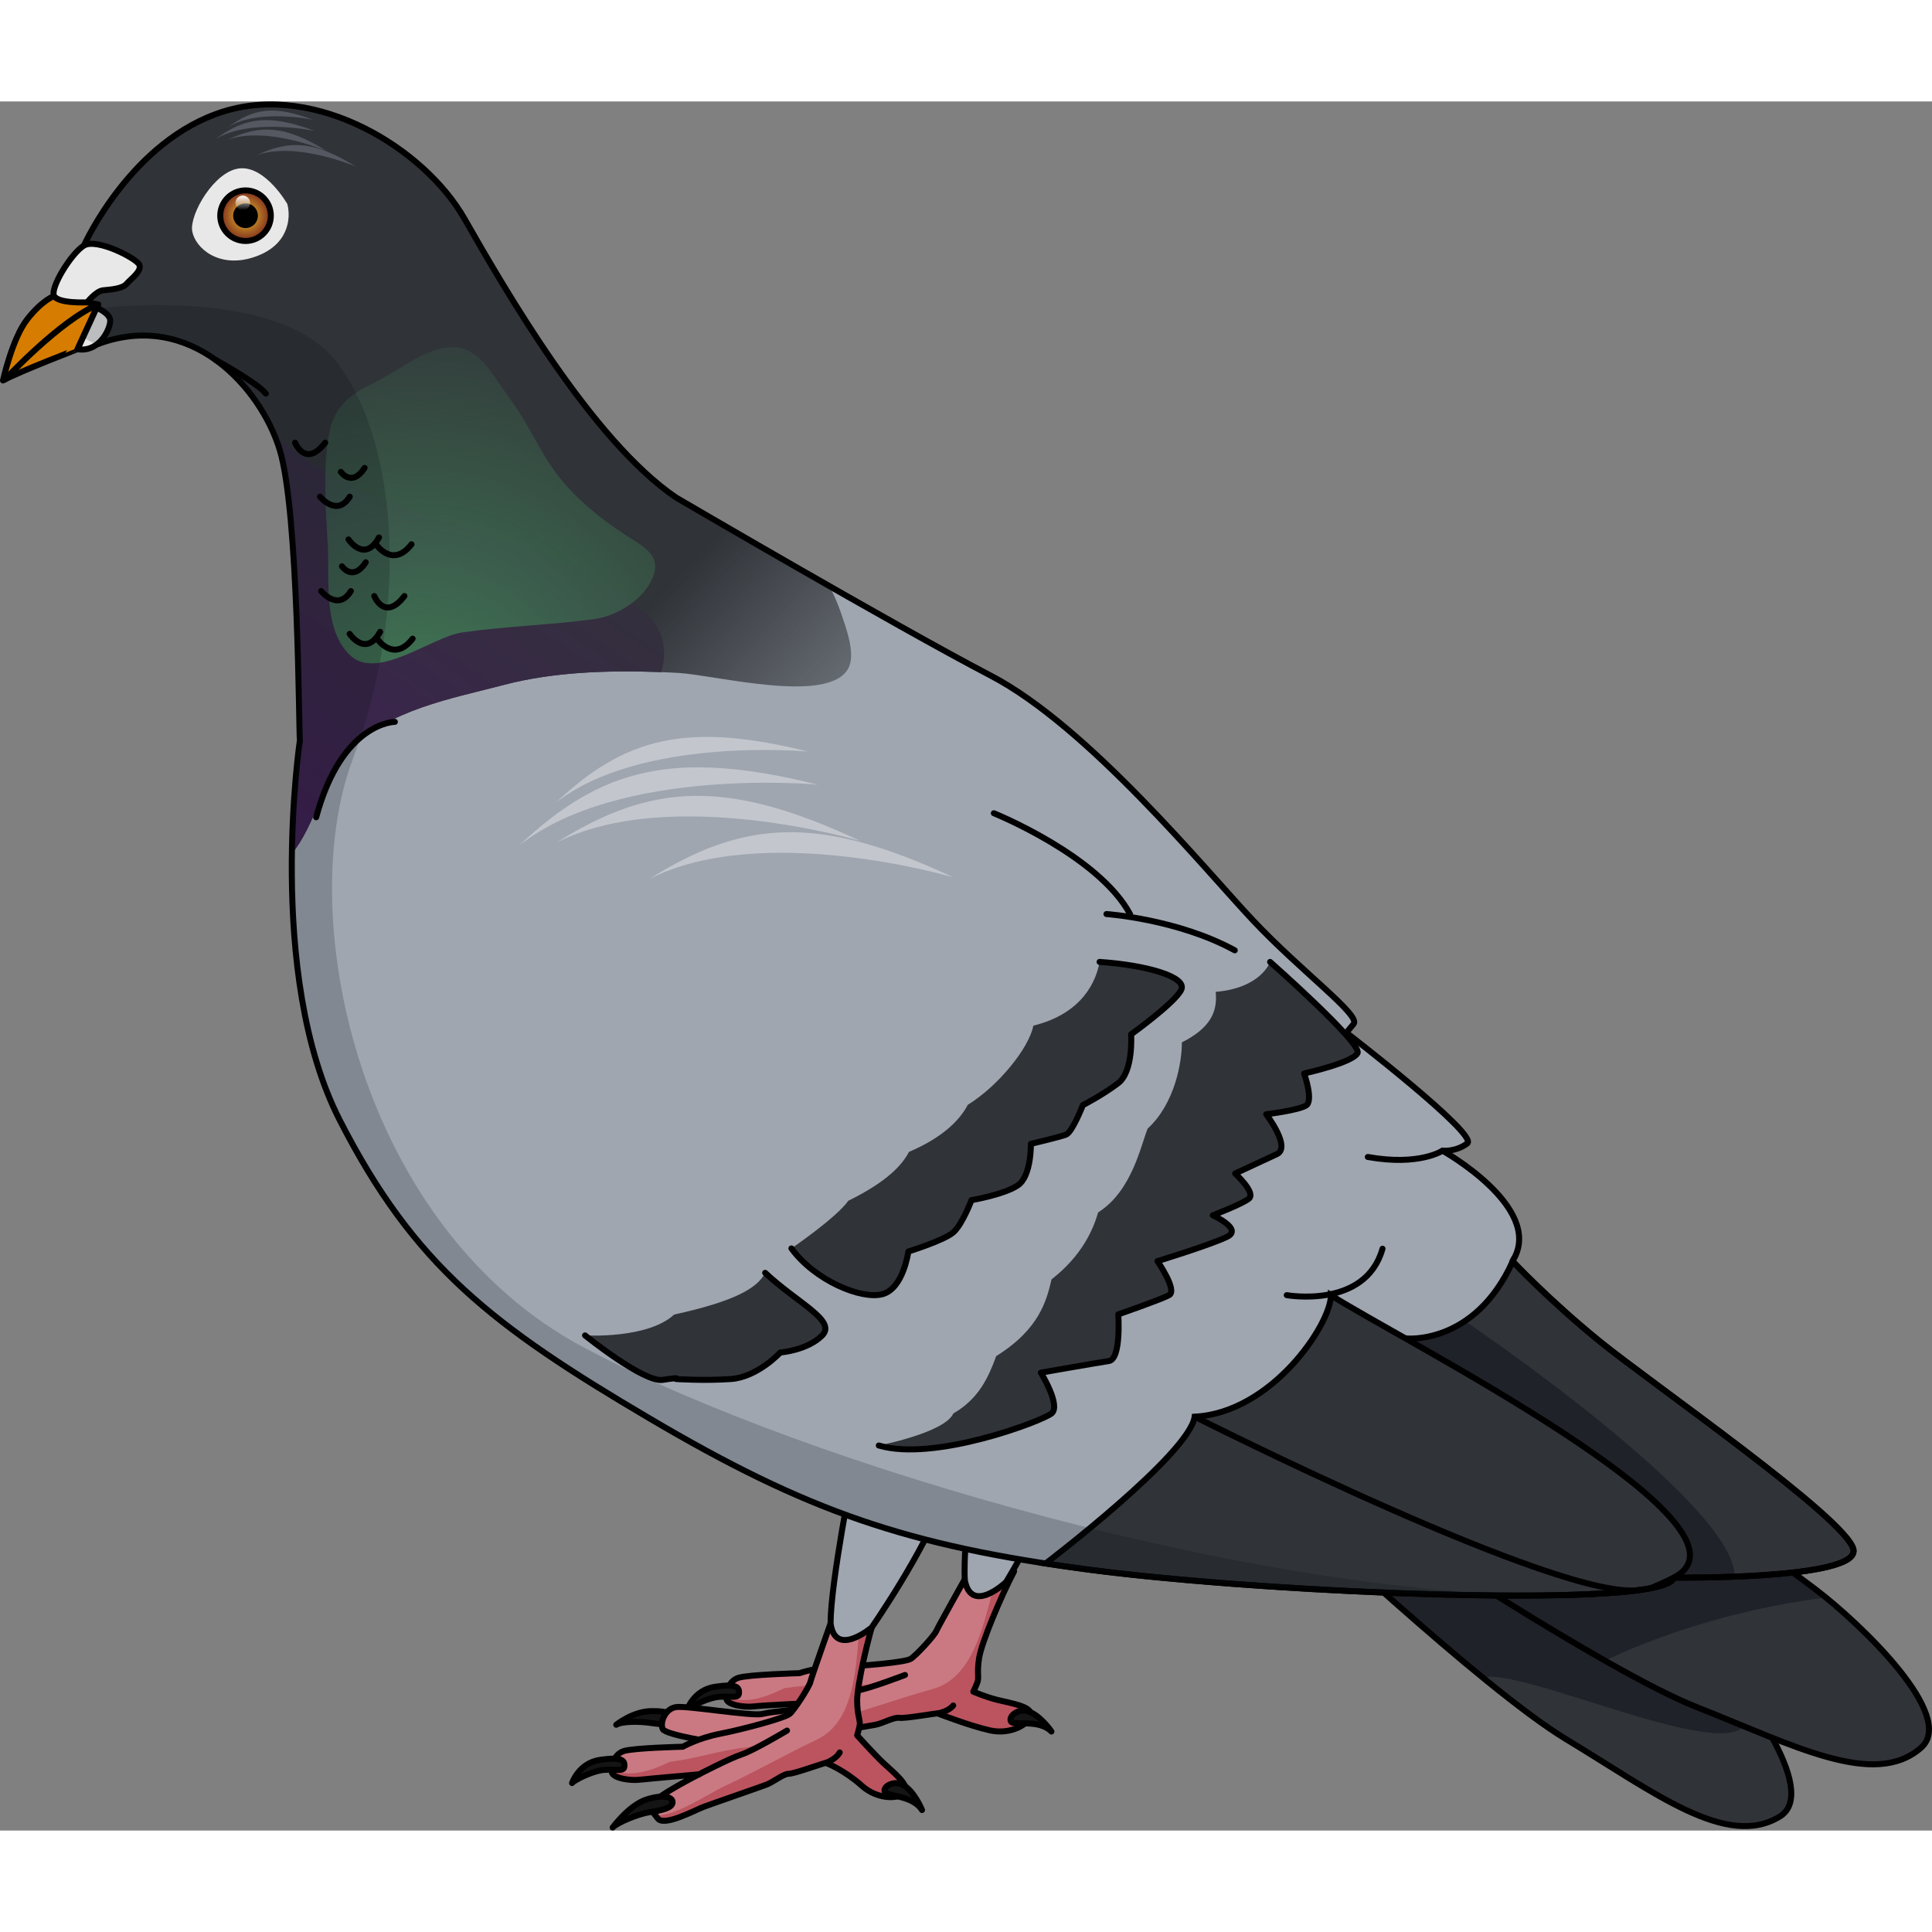 <?xml version="1.0" encoding="utf-8"?>
<!-- Created by: Science Figures, www.sciencefigures.org, Generator: Science Figures Editor -->
<!DOCTYPE svg PUBLIC "-//W3C//DTD SVG 1.1//EN" "http://www.w3.org/Graphics/SVG/1.1/DTD/svg11.dtd">
<svg version="1.1" id="Layer_1" xmlns="http://www.w3.org/2000/svg" xmlns:xlink="http://www.w3.org/1999/xlink" 
	 width="800px" height="800px" viewBox="0 0 321.792 287.998" enable-background="new 0 0 321.792 287.998"
	 xml:space="preserve">
<rect x="0" y="0" width="321.792" height="287.998" fill="#808080" stroke="none"/>
<g>
	<g>
		<path fill="#303338" d="M214.318,233.594c0,0,32.478,30.694,46.497,39.168c14.74,8.907,26.806,18.336,35.64,12.892
			c6.822-4.205-6.441-22.026-12.861-28.902c-8.547-9.157-31.763-31.481-31.763-31.481"/>
		<path opacity="0.4" fill="#06090F" d="M217.44,236.513c5.744,5.335,18.414,16.94,29.524,26.005
			c8.218-2.285,61.767,24.741,38.039-4.202c-0.496-0.565-0.971-1.093-1.41-1.564c-6.494-6.957-21.448-21.509-28.261-28.102
			c-6.668-1.18-11.127-0.933-11.306-0.842C243.719,227.966,228.978,232.766,217.44,236.513z"/>
		<path fill="none" stroke="#000000" stroke-miterlimit="10" d="M214.318,233.594c0,0,32.478,30.694,46.497,39.168
			c14.74,8.907,26.806,18.336,35.64,12.892c6.822-4.205-6.441-22.026-12.861-28.902c-8.547-9.157-31.763-31.481-31.763-31.481"/>
		<g>
			<path fill="#CA7982" d="M162.594,242.742c0.15-0.338,4.389-1.07,6.309,2.096c-2.17,4.102-5.428,11.854-5.826,14.434
				c-0.4,2.582,0.039,3.205-0.291,4.063c-0.331,0.855-0.674,1.527-0.674,1.527s2.033,0.889,4.073,1.391
				c2.04,0.504,5.657,1.049,5.525,2.465c-0.131,1.418-3.259,3.391-6.805,2.598c-3.548-0.791-8.502-2.777-8.769-2.822
				c-0.266-0.047-5.451,0.885-6.338,0.73c-0.889-0.152-2.715,0.902-3.944,1.146c-1.231,0.244-9.409,1.574-10.921,1.863
				c-1.512,0.285-7.043,2.162-7.877,0.646c-0.836-1.514-0.926-1.529-0.371-2.621c0.553-1.092,8.369-3.488,8.369-3.488
				s-7.837,0.35-9.456,0.547c-1.618,0.197-4.413-0.227-4.603-1.215c-0.19-0.986,0.331-2.975,1.944-3.531
				c1.616-0.557,10.233-0.785,10.233-0.785s2.73-0.99,6.49-1.072s11.092-0.734,12.013-1.307s3.96-3.885,4.274-4.654
				C156.268,253.984,162.594,242.742,162.594,242.742z"/>
			<path fill="#BB545F" d="M141.471,264.933c1.229-0.375,2.432-0.803,3.628-1.236c-0.626,0.014-1.249,0.014-1.864-0.021
				c-4.256-0.234-8.351,0.068-12.533,0.584c-3.01,1.432-6.173,2.723-9.484,1.553c-0.095-0.031-0.172-0.08-0.259-0.119
				c0.002,0.148,0.014,0.285,0.038,0.408c0.189,0.988,2.984,1.412,4.603,1.215c1.465-0.178,7.907-0.676,9.222-0.566
				C137.039,266.16,139.277,265.601,141.471,264.933z"/>
			<path fill="#BB545F" d="M166.185,266.251c-2.04-0.502-4.073-1.391-4.073-1.391s0.343-0.672,0.674-1.527
				c0.33-0.857-0.109-1.48,0.291-4.063c0.398-2.58,3.656-10.332,5.826-14.434c-0.537-0.887-1.259-1.461-2.02-1.83
				c-0.164,0.326-0.322,0.664-0.48,1.008c-2.196,7.354-3.414,18.289-11.054,20.408c-5.438,1.51-10.698,3.424-16.144,4.928
				c-3.854,1.066-8.367,3.369-12.416,3.047c0.08,0.143,0.167,0.301,0.268,0.48c0.834,1.516,6.365-0.361,7.877-0.646
				c1.512-0.289,9.689-1.619,10.921-1.863c1.229-0.244,3.056-1.299,3.944-1.146c0.887,0.154,6.072-0.777,6.338-0.73
				c0.267,0.045,5.221,2.031,8.769,2.822c3.546,0.793,6.674-1.18,6.805-2.598C171.842,267.3,168.225,266.755,166.185,266.251z"/>
			<path fill="none" stroke="#000000" stroke-linecap="round" stroke-linejoin="round" stroke-miterlimit="10" d="M162.594,242.742
				c0.15-0.338,4.389-1.07,6.309,2.096c-2.17,4.102-5.428,11.854-5.826,14.434c-0.4,2.582,0.039,3.205-0.291,4.063
				c-0.331,0.855-0.674,1.527-0.674,1.527s2.033,0.889,4.073,1.391c2.04,0.504,5.657,1.049,5.525,2.465
				c-0.131,1.418-3.259,3.391-6.805,2.598c-3.548-0.791-8.502-2.777-8.769-2.822c-0.266-0.047-5.451,0.885-6.338,0.73
				c-0.889-0.152-2.715,0.902-3.944,1.146c-1.231,0.244-9.409,1.574-10.921,1.863c-1.512,0.285-7.043,2.162-7.877,0.646
				c-0.836-1.514-0.926-1.529-0.371-2.621c0.553-1.092,8.369-3.488,8.369-3.488s-7.837,0.35-9.456,0.547
				c-1.618,0.197-4.413-0.227-4.603-1.215c-0.19-0.986,0.331-2.975,1.944-3.531c1.616-0.557,10.233-0.785,10.233-0.785
				s2.73-0.99,6.49-1.072s11.092-0.734,12.013-1.307s3.96-3.885,4.274-4.654C156.268,253.984,162.594,242.742,162.594,242.742z"/>
			<path fill="#141414" stroke="#000000" stroke-linecap="round" stroke-linejoin="round" stroke-miterlimit="10" d="M119.37,273.06
				c0,0,3.341-3.236,6.38-3.65c3.039-0.412,4.403,0.387,4.159,1.25c-0.243,0.865-1.886,0.973-3.94,0.922
				C123.916,271.531,120.203,272.39,119.37,273.06z"/>
			<path fill="#141414" stroke="#000000" stroke-linecap="round" stroke-linejoin="round" stroke-miterlimit="10" d="
				M114.396,267.982c0,0,1.077-3.393,4.708-3.932c3.627-0.537,4.125,0.059,3.956,1.215c-0.12,0.826-2.102,0.197-3.918,0.553
				C117.325,266.173,114.757,267.494,114.396,267.982z"/>
			<path fill="#141414" stroke="#000000" stroke-linecap="round" stroke-linejoin="round" stroke-miterlimit="10" d="
				M175.124,271.503c0,0-1.963-2.902-4.115-3.434c-1.521-0.375-3.062,0.936-2.634,1.75
				C168.804,270.636,172.992,269.341,175.124,271.503z"/>
			<path fill="none" stroke="#000000" stroke-linecap="round" stroke-linejoin="round" stroke-miterlimit="10" d="M135.055,266.769
				c0,0,5.598-1.787,7.58-2.061c1.982-0.275,8.103-2.623,8.103-2.623"/>
			<path fill="#9FA6B0" d="M163.043,219.526c-0.104,0.756-2.753,19.981-2.339,26.792c1.1,5.779,6.87,0.285,6.87,0.285
				s8.025-13.15,10.813-22.612C170.044,218.801,163.043,219.526,163.043,219.526z"/>
			<path fill="none" stroke="#000000" stroke-linecap="round" stroke-linejoin="round" stroke-miterlimit="10" d="M163.043,219.526
				c-0.104,0.756-2.753,19.981-2.339,26.792c1.1,5.779,6.87,0.285,6.87,0.285s8.025-13.15,10.813-22.612
				C170.044,218.801,163.043,219.526,163.043,219.526z"/>
			<path fill="none" stroke="#000000" stroke-linecap="round" stroke-linejoin="round" stroke-miterlimit="10" d="M156.137,268.492
				c0,0,1.733-0.242,2.633-1.324"/>
		</g>
		<g>
			<path fill="#141414" stroke="#000000" stroke-linecap="round" stroke-linejoin="round" stroke-miterlimit="10" d="M102.64,270.38
				c0,0,2.757-2.234,5.825-2.277c3.067-0.043,4.228,0.699,3.881,1.527c-0.345,0.83-1.989,0.738-4.022,0.439
				C106.291,269.773,103.549,269.816,102.64,270.38z"/>
			<path fill="#CA7982" d="M119.403,273.373c0,0-8.546-1.271-9.025-2.291c-0.479-1.018,0.36-3.416,2.277-3.654
				c1.917-0.24,12.619,1.57,14.297,1.152c1.678-0.42,8.148-1.02,8.148-1.02"/>
			<path fill="none" stroke="#000000" stroke-linecap="round" stroke-linejoin="round" stroke-miterlimit="10" d="M119.403,273.373
				c0,0-8.546-1.271-9.025-2.291c-0.479-1.018,0.36-3.416,2.277-3.654c1.917-0.24,12.619,1.57,14.297,1.152
				c1.678-0.42,8.148-1.02,8.148-1.02"/>
			<path fill="#CA7982" d="M139.479,250.269c0.091-0.361,4.143-1.803,6.573,0.99c-1.441,4.41-3.331,12.604-3.286,15.215
				c0.045,2.613,0.585,3.152,0.405,4.053c-0.181,0.9-0.405,1.621-0.405,1.621s2.837,3.152,4.366,4.592
				c1.53,1.439,4.412,3.691,3.602,4.861s-4.501,1.352-7.203-1.08c-2.701-2.432-5.763-3.781-6.033-3.781
				c-0.27,0-5.221,1.801-6.122,1.801c-0.9,0-2.521,1.35-3.691,1.801c-1.171,0.449-9.003,3.15-10.444,3.691s-6.572,3.33-7.652,1.98
				c-1.081-1.35-1.172-1.35-0.812-2.521c0.359-1.17,7.653-4.861,7.653-4.861s-8.316,0.727-9.938,0.906
				c-1.62,0.18-4.411-0.271-4.591-1.262c-0.181-0.988,0.36-2.971,1.98-3.512c1.621-0.539,9.847-0.725,9.847-0.725
				s2.521-1.441,6.213-2.162c3.691-0.719,10.806-2.609,11.615-3.33s3.241-4.502,3.421-5.313
				C135.157,262.423,139.479,250.269,139.479,250.269z"/>
			<path fill="#BB545F" d="M122.439,275.728c1.147-0.578,2.259-1.203,3.364-1.834c-0.614,0.119-1.229,0.225-1.841,0.297
				c-4.233,0.494-8.151,1.867-12.338,2.34c-3.025,1.402-6.2,2.662-9.501,1.459c-0.094-0.035-0.171-0.082-0.257-0.123
				c0,0.148,0.011,0.285,0.033,0.408c0.18,0.99,2.971,1.441,4.591,1.262c1.466-0.162,8.39-0.771,9.703-0.887
				C118.28,277.691,120.392,276.761,122.439,275.728z"/>
			<path fill="#BB545F" d="M147.132,276.74c-1.529-1.439-4.366-4.592-4.366-4.592s0.225-0.721,0.405-1.621
				c0.18-0.9-0.36-1.439-0.405-4.053c-0.045-2.611,1.845-10.805,3.286-15.215c-0.681-0.783-1.489-1.225-2.302-1.459
				c-0.106,0.348-0.204,0.709-0.302,1.074c-0.913,7.619-0.252,18.604-7.42,21.992c-5.103,2.412-9.961,5.193-15.069,7.602
				c-3.616,1.705-7.673,4.744-11.717,5.115c0.102,0.127,0.215,0.268,0.345,0.43c1.08,1.35,6.211-1.439,7.652-1.98
				s9.273-3.242,10.444-3.691c1.171-0.451,2.791-1.801,3.691-1.801c0.901,0,5.853-1.801,6.122-1.801c0.271,0,3.332,1.35,6.033,3.781
				c2.702,2.432,6.393,2.25,7.203,1.08S148.662,278.179,147.132,276.74z"/>
			<path fill="none" stroke="#000000" stroke-linecap="round" stroke-linejoin="round" stroke-miterlimit="10" d="M139.479,250.269
				c0.091-0.361,4.143-1.803,6.573,0.99c-1.441,4.41-3.331,12.604-3.286,15.215c0.045,2.613,0.585,3.152,0.405,4.053
				c-0.181,0.9-0.405,1.621-0.405,1.621s2.837,3.152,4.366,4.592c1.53,1.439,4.412,3.691,3.602,4.861s-4.501,1.352-7.203-1.08
				c-2.701-2.432-5.763-3.781-6.033-3.781c-0.27,0-5.221,1.801-6.122,1.801c-0.9,0-2.521,1.35-3.691,1.801
				c-1.171,0.449-9.003,3.15-10.444,3.691s-6.572,3.33-7.652,1.98c-1.081-1.35-1.172-1.35-0.812-2.521
				c0.359-1.17,7.653-4.861,7.653-4.861s-8.316,0.727-9.938,0.906c-1.62,0.18-4.411-0.271-4.591-1.262
				c-0.181-0.988,0.36-2.971,1.98-3.512c1.621-0.539,9.847-0.725,9.847-0.725s2.521-1.441,6.213-2.162
				c3.691-0.719,10.806-2.609,11.615-3.33s3.241-4.502,3.421-5.313C135.157,262.423,139.479,250.269,139.479,250.269z"/>
			<path fill="#141414" stroke="#000000" stroke-linecap="round" stroke-linejoin="round" stroke-miterlimit="10" d="
				M102.043,287.498c0,0,2.741-3.758,5.666-4.682c2.926-0.924,4.405-0.369,4.312,0.525c-0.092,0.893-1.692,1.277-3.726,1.578
				C106.263,285.218,102.751,286.697,102.043,287.498z"/>
			<path fill="#141414" stroke="#000000" stroke-linecap="round" stroke-linejoin="round" stroke-miterlimit="10" d="
				M95.283,280.089c0,0,1.111-3.383,4.745-3.883c3.634-0.502,4.126,0.1,3.945,1.254c-0.129,0.824-2.103,0.176-3.923,0.512
				C98.23,278.31,95.647,279.605,95.283,280.089z"/>
			<path fill="#141414" stroke="#000000" stroke-linecap="round" stroke-linejoin="round" stroke-miterlimit="10" d="M153.57,284.58
				c0,0-1.294-3.258-3.281-4.238c-1.406-0.693-3.191,0.254-2.948,1.143C147.583,282.375,151.952,282.011,153.57,284.58z"/>
			<path fill="none" stroke="#000000" stroke-linecap="round" stroke-linejoin="round" stroke-miterlimit="10" d="M116.429,278.63
				c0,0,5.213-2.715,7.119-3.32c1.906-0.607,7.538-3.965,7.538-3.965"/>
			<path fill="#9FA6B0" d="M142.299,226.875c-0.149,0.748-3.957,19.778-3.957,26.603c0.748,5.834,6.84,0.701,6.84,0.701
				s8.809-12.643,12.163-21.918C149.33,226.576,142.299,226.875,142.299,226.875z"/>
			<path fill="none" stroke="#000000" stroke-linecap="round" stroke-linejoin="round" stroke-miterlimit="10" d="M142.299,226.875
				c-0.149,0.748-3.957,19.778-3.957,26.603c0.748,5.834,6.84,0.701,6.84,0.701s8.809-12.643,12.163-21.918
				C149.33,226.576,142.299,226.875,142.299,226.875z"/>
			<path fill="none" stroke="#000000" stroke-linecap="round" stroke-linejoin="round" stroke-miterlimit="10" d="M137.497,276.74
				c0,0,1.666-0.531,2.368-1.752"/>
		</g>
		<path fill="#303338" d="M230.27,236.646c0,0,37.162,24.816,52.403,30.82c16.025,6.311,29.5,13.584,37.297,6.736
			c6.02-5.289-10.043-20.635-17.524-26.338c-9.96-7.596-36.589-25.713-36.589-25.713"/>
		<path opacity="0.4" fill="#06090F" d="M233.837,239c6.556,4.296,20.991,13.614,33.465,20.688
			c7.718-3.631,20.31-8.37,36.796-10.519c-0.583-0.475-1.14-0.915-1.652-1.306c-7.568-5.771-24.749-17.61-32.571-22.968
			c-6.771-0.045-11.126,0.945-11.286,1.065C258.311,226.17,244.582,233.373,233.837,239z"/>
		<path fill="none" stroke="#000000" stroke-miterlimit="10" d="M230.27,236.646c0,0,37.162,24.816,52.403,30.82
			c16.025,6.311,29.5,13.584,37.297,6.736c6.02-5.289-10.043-20.635-17.524-26.338c-9.96-7.596-36.589-25.713-36.589-25.713"/>
		<path fill="#9FA6B0" d="M9.013,32.4c0,0-1.888,3.858,7.087,8.089c15.6-5.982,27.341,7.138,30.5,17.559
			c3.158,10.421,3.157,47.054,3.351,48.363c0,0-5.801,38.943,6.629,63.249c12.43,24.306,25.411,34.249,51.65,49.716
			c26.238,15.468,42.797,21.175,73.204,25.173s96.289,6.66,97.339,1.32c0,0,30.886,0.393,29.938-4.66s-33.791-27.79-42.317-34.737
			s-14.479-13.313-14.479-13.313c0.099-0.155,0.189-0.31,0.274-0.464c4.707-8.654-11.924-17.935-11.924-17.935
			s2.185,0.243,4.126-1.213s-20.143-18.444-20.143-18.444s0,0,1.213-1.456c1.214-1.457-8.736-8.737-16.745-17.231
			s-27.424-32.277-43.685-40.771C148.771,87.15,112.62,65.98,112.62,65.98c-14.059-9.531-28.598-34.791-35.27-46.466
			C70.679,7.837,52.808-3.124,37.318,1.642c-15.488,4.766-23.34,22.363-23.34,22.363"/>
		<path fill="#303338" d="M308.71,241.208c-0.948-5.053-33.791-27.79-42.317-34.737c-8.21-6.689-14.017-12.822-14.438-13.269
			c-6.413,14.123-17.861,12.825-17.861,12.825l25.665,42.761c11.076-0.246,18.663-1.137,19.014-2.92
			C278.772,245.869,309.658,246.261,308.71,241.208z"/>
		<path opacity="0.4" fill="#06090F" d="M243.989,203.135c-5.113,3.429-9.896,2.893-9.896,2.893l25.665,42.761
			c11.076-0.246,18.663-1.137,19.014-2.92c0,0,4.58,0.057,10.155-0.158C289.057,233.56,243.996,203.14,243.989,203.135z"/>
		<path fill="none" stroke="#000000" stroke-miterlimit="10" d="M308.71,241.208c-0.948-5.053-33.791-27.79-42.317-34.737
			c-8.21-6.689-14.017-12.822-14.438-13.269c-6.413,14.123-17.861,12.825-17.861,12.825l25.665,42.761
			c11.076-0.246,18.663-1.137,19.014-2.92C278.772,245.869,309.658,246.261,308.71,241.208z"/>
		<path fill="#303338" stroke="#000000" stroke-miterlimit="10" d="M221.68,198.824c0,4.823-9.851,19.591-22.7,20.241
			c-0.856,6.219-24.816,24.448-24.816,24.448l0,0c2.34,0.359,4.754,0.703,7.271,1.035c26.207,3.445,78.759,5.898,93.451,3.092
			c1.469-0.602,2.779-1.195,3.888-1.771C295.175,237.345,231.96,205.565,221.68,198.824z"/>
		<linearGradient id="SVGID_1_" gradientUnits="userSpaceOnUse" x1="93.94" y1="99.836" x2="142.951" y2="144.912">
			<stop  offset="0" style="stop-color:#303338"/>
			<stop  offset="1" style="stop-color:#303338;stop-opacity:0"/>
		</linearGradient>
		<path fill="url(#SVGID_1_)" d="M141.294,94.424c1.308-2.431-0.46-6.956-1.225-9.24c-0.52-1.552-1.184-3.029-1.934-4.463
			C124.762,73.09,112.62,65.98,112.62,65.98c-14.059-9.531-28.598-34.791-35.27-46.466C70.679,7.837,52.808-3.124,37.318,1.642
			c-15.488,4.766-23.34,22.363-23.34,22.363L9.013,32.4c0,0-1.888,3.858,7.087,8.089c15.6-5.982,27.341,7.138,30.5,17.559
			c3.158,10.421,3.157,47.054,3.351,48.363c0,0-1.18,7.925-1.335,18.855c3.883-4.633,5.461-13.016,9.239-16.943
			c6.807-7.076,17.535-8.885,26.016-11.13c8.949-2.368,19.188-2.549,29.084-2.009C119.162,95.522,138.016,100.519,141.294,94.424z"
			/>
		<linearGradient id="SVGID_2_" gradientUnits="userSpaceOnUse" x1="95.299" y1="49.905" x2="45.185" y2="122.73">
			<stop  offset="0.094" style="stop-color:#303338"/>
			<stop  offset="1" style="stop-color:#3F1F54"/>
		</linearGradient>
		<path fill="url(#SVGID_2_)" d="M110.122,95.058c1.022-3.389,0.593-6.863-2.642-9.853c-10.394-9.608-25.847-12.328-38.718-17.164
			c-6.298-2.366-12.821-4.89-18.336-8.757c-1.252-0.878-3.171-2.269-4.8-3.89c0.38,0.895,0.709,1.784,0.973,2.653
			c3.158,10.421,3.157,47.054,3.351,48.363c0,0-1.18,7.925-1.335,18.855c3.883-4.633,5.461-13.016,9.239-16.943
			c6.807-7.076,17.535-8.885,26.016-11.13C91.969,95.05,101.121,94.705,110.122,95.058z"/>
		<radialGradient id="SVGID_3_" cx="69.959" cy="104.819" r="76.992" gradientUnits="userSpaceOnUse">
			<stop  offset="0.148" style="stop-color:#3E7151"/>
			<stop  offset="1" style="stop-color:#3E7151;stop-opacity:0"/>
		</radialGradient>
		<path fill="url(#SVGID_3_)" d="M89.674,57.26c1.073,1.878,2.185,3.715,3.516,5.378c3.006,3.758,6.828,6.842,10.839,9.467
			c3.353,2.194,6.768,3.676,4.202,8.177c-1.796,3.151-5.749,5.466-9.292,5.944c-7.256,0.979-14.671,1.176-21.945,2.213
			c-5.099,0.727-14.131,8.126-18.674,3.808c-4.585-4.358-3.399-12.775-3.73-18.452c-0.357-6.124-0.87-12.876,0.338-18.942
			c0.738-3.708,3.218-5.965,6.496-7.543c3.047-1.467,5.7-3.397,8.688-4.901c8.605-4.329,10.69,1.487,15.123,7.543
			C86.921,52.256,88.264,54.793,89.674,57.26z"/>
		<g>
			<linearGradient id="SVGID_4_" gradientUnits="userSpaceOnUse" x1="59.461" y1="25.244" x2="9.348" y2="98.069">
				<stop  offset="0.094" style="stop-color:#303338"/>
				<stop  offset="1" style="stop-color:#3F1F54"/>
			</linearGradient>
			<path fill="url(#SVGID_4_)" d="M42.593,49.59l-0.088,0.211c0.028,0.041,0.059,0.082,0.088,0.123
				C42.593,49.813,42.582,49.701,42.593,49.59z"/>
		</g>
		<path fill="none" stroke="#000000" stroke-linecap="round" stroke-linejoin="round" stroke-miterlimit="10" d="M9.013,32.4
			c0,0-1.888,3.858,7.087,8.089c15.6-5.982,27.341,7.138,30.5,17.559c3.158,10.421,3.157,47.054,3.351,48.363
			c0,0-5.801,38.943,6.629,63.249c12.43,24.306,25.411,34.249,51.65,49.716c26.238,15.468,42.797,21.175,73.204,25.173
			s96.289,6.66,97.339,1.32c0,0,30.886,0.393,29.938-4.66s-33.791-27.79-42.317-34.737s-14.479-13.313-14.479-13.313
			c0.099-0.155,0.189-0.31,0.274-0.464c4.707-8.654-11.924-17.935-11.924-17.935s2.185,0.243,4.126-1.213
			s-20.143-18.444-20.143-18.444s0,0,1.213-1.456c1.214-1.457-8.736-8.737-16.745-17.231s-27.424-32.277-43.685-40.771
			C148.771,87.15,112.62,65.98,112.62,65.98c-14.059-9.531-28.598-34.791-35.27-46.466C70.679,7.837,52.808-3.124,37.318,1.642
			c-15.488,4.766-23.34,22.363-23.34,22.363"/>
		<path fill="#FFFFFF" d="M234.094,193.159"/>
		<path fill="#D67C00" d="M0.5,46.471c0,0,1.536-6.977,4.02-10.169S9.013,32.4,9.013,32.4l7.332,1.418l-3.43,7.45
			C12.915,41.269,3.337,44.933,0.5,46.471z"/>
		<path fill="none" stroke="#000000" stroke-linecap="round" stroke-linejoin="round" stroke-miterlimit="10" d="M0.5,46.471
			c0,0,1.536-6.977,4.02-10.169S9.013,32.4,9.013,32.4l7.332,1.418l-3.43,7.45C12.915,41.269,3.337,44.933,0.5,46.471z"/>
		<path fill="#E8E8E8" d="M14.515,33.464c0,0,1.474-1.891,2.657-2.01c1.183-0.119,3.192-0.237,3.901-1.064
			c0.71-0.828,2.603-2.129,2.13-3.193c-0.474-1.064-7.096-4.493-9.225-3.192c-2.127,1.301-5.675,7.093-4.966,8.395
			C9.723,33.701,14.515,33.464,14.515,33.464z"/>
		<path fill="none" stroke="#000000" stroke-linecap="round" stroke-linejoin="round" stroke-miterlimit="10" d="M14.515,33.464
			c0,0,1.474-1.891,2.657-2.01c1.183-0.119,3.192-0.237,3.901-1.064c0.71-0.828,2.603-2.129,2.13-3.193
			c-0.474-1.064-7.096-4.493-9.225-3.192c-2.127,1.301-5.675,7.093-4.966,8.395C9.723,33.701,14.515,33.464,14.515,33.464z"/>
		<path fill="#E8E8E8" d="M16.1,34.352c0,0,2.138,0.887,2.255,2.069c0.118,1.182-1.655,5.438-5.439,4.848
			C14.735,37.314,16.1,34.352,16.1,34.352z"/>
		<path fill="none" stroke="#000000" stroke-linecap="round" stroke-linejoin="round" stroke-miterlimit="10" d="M16.1,34.352
			c0,0,2.138,0.887,2.255,2.069c0.118,1.182-1.655,5.438-5.439,4.848C14.735,37.314,16.1,34.352,16.1,34.352z"/>
		<path fill="#E8E8E8" d="M47.856,17.081c0,0-3.564-6.257-7.842-5.94c-4.277,0.317-8.475,7.683-7.999,10.455
			c0.475,2.772,4.355,6.257,10.218,4.356C48.094,24.051,48.49,19.457,47.856,17.081z"/>
		<g>
			<radialGradient id="SVGID_5_" cx="40.897" cy="19.029" r="4.212" gradientUnits="userSpaceOnUse">
				<stop  offset="0.231" style="stop-color:#D4A128"/>
				<stop  offset="1" style="stop-color:#7E2C1E"/>
			</radialGradient>
			<circle fill="url(#SVGID_5_)" cx="40.896" cy="19.029" r="4.212"/>
			
				<circle fill="none" stroke="#000000" stroke-linecap="round" stroke-linejoin="round" stroke-miterlimit="10" cx="40.896" cy="19.029" r="4.212"/>
			
				<circle stroke="#000000" stroke-linecap="round" stroke-linejoin="round" stroke-miterlimit="10" cx="40.896" cy="19.029" r="1.564"/>
			<linearGradient id="SVGID_6_" gradientUnits="userSpaceOnUse" x1="40.442" y1="15.581" x2="40.442" y2="18.113">
				<stop  offset="0" style="stop-color:#FFFFFF"/>
				<stop  offset="1" style="stop-color:#FFFFFF;stop-opacity:0"/>
			</linearGradient>
			<circle fill="url(#SVGID_6_)" cx="40.442" cy="16.9" r="1.22"/>
		</g>
		<path opacity="0.2" fill="#0D1016" d="M97.445,207.652C59.896,187.809,48.824,136,58.749,109.571s7.075-54.143-2.973-66.519
			s-39.432-8.587-39.432-8.587l-2.362,4.921c0.629,0.363,1.329,0.731,2.117,1.103c15.6-5.982,27.341,7.138,30.5,17.559
			c3.158,10.421,3.157,47.054,3.351,48.363c0,0-5.801,38.943,6.629,63.249c12.43,24.306,25.411,34.249,51.65,49.716
			c26.238,15.468,42.797,21.175,73.204,25.173c19.894,2.615,54.968,4.658,77.141,4.264c0.005-0.008,0.009-0.016,0.014-0.023
			C210.114,248.822,134.995,227.495,97.445,207.652z"/>
		<path fill="#303338" d="M97.445,205.526c0,0,10.422,0.632,14.843-3.474c10.105-2.211,13.895-4.422,15.158-6.947
			c5.368,5.053,12.001,7.965,9.474,10.456c-2.526,2.491-6.947,2.807-6.947,2.807s-3.789,4.106-8.211,4.422
			c-4.421,0.315-9.158,0-9.158,0s0.948-0.351-2.211,0.141C107.235,213.421,97.445,205.526,97.445,205.526z"/>
		<path fill="none" stroke="#000000" stroke-linecap="round" stroke-linejoin="round" stroke-miterlimit="10" d="M127.446,195.105
			c5.368,5.053,12.001,7.965,9.474,10.456c-2.526,2.491-6.947,2.807-6.947,2.807s-3.789,4.106-8.211,4.422
			c-4.421,0.315-9.158,0-9.158,0s0.948-0.351-2.211,0.141c-3.157,0.491-12.947-7.404-12.947-7.404"/>
		<path fill="#303338" d="M131.818,191.038c0,0,7.42-5.05,9.481-7.936c6.493-3.195,8.968-5.979,10.101-8.143
			c5.565-2.37,8.451-5.256,9.791-7.832c5.153-3.195,10.203-9.481,10.925-13.191c8.348-2.063,10.512-7.627,11.027-10.616
			c7.729,0.516,14.636,2.474,13.604,4.638s-8.349,7.421-8.349,7.421s0.413,6.183-2.164,8.142c-2.576,1.958-5.875,3.658-5.875,3.658
			s-1.75,4.483-2.782,4.896c-1.031,0.412-5.874,1.546-5.874,1.546s0.103,5.359-2.165,6.905c-2.268,1.547-7.729,2.474-7.729,2.474
			s-1.507,4.019-3.021,5.359c-1.514,1.34-7.492,3.195-7.492,3.195s-0.825,6.184-4.328,7.111
			C143.465,199.591,135.734,196.397,131.818,191.038z"/>
		<path fill="none" stroke="#000000" stroke-linecap="round" stroke-linejoin="round" stroke-miterlimit="10" d="M183.144,143.32
			c7.729,0.516,14.636,2.474,13.604,4.638s-8.349,7.421-8.349,7.421s0.413,6.183-2.164,8.142c-2.576,1.958-5.875,3.658-5.875,3.658
			s-1.75,4.483-2.782,4.896c-1.031,0.412-5.874,1.546-5.874,1.546s0.103,5.359-2.165,6.905c-2.268,1.547-7.729,2.474-7.729,2.474
			s-1.507,4.019-3.021,5.359c-1.514,1.34-7.492,3.195-7.492,3.195s-0.825,6.184-4.328,7.111c-3.504,0.927-11.234-2.268-15.15-7.627"
			/>
		<path fill="#303338" d="M146.371,223.865c0,0,10.947-2.103,12.418-5.339c4.221-2.427,5.839-5.987,7.133-9.546
			c7.28-4.53,8.413-9.384,9.222-12.781c5.178-4.045,6.958-8.413,7.767-11.164c5.662-3.56,7.118-11.261,8.251-13.963
			c4.531-4.158,5.716-11.115,5.689-14.351c4.827-2.427,5.961-5.179,5.637-8.414c7.604-0.646,9.06-4.987,9.06-4.987
			s15.37,13.563,14.562,15.181s-8.898,3.397-8.898,3.397s1.619,4.529,0.324,5.339s-6.635,1.456-6.635,1.456s4.208,5.503,1.78,6.635
			c-2.427,1.132-6.957,3.235-6.957,3.235s3.559,3.235,2.265,4.206s-5.985,2.751-5.985,2.751s5.016,2.264,2.427,3.559
			c-2.589,1.296-11.649,4.08-11.649,4.08s3.397,4.893,1.941,5.665s-8.465,3.199-8.465,3.199s0.536,7.448-1.566,7.77
			c-2.103,0.32-11.325,1.938-11.325,1.938s3.398,5.501,1.779,6.795C173.525,219.82,155.62,226.617,146.371,223.865z"/>
		<path fill="none" stroke="#000000" stroke-linecap="round" stroke-linejoin="round" stroke-miterlimit="10" d="M211.547,143.32
			c0,0,15.37,13.563,14.562,15.181s-8.898,3.397-8.898,3.397s1.619,4.529,0.324,5.339s-6.635,1.456-6.635,1.456
			s4.208,5.503,1.78,6.635c-2.427,1.132-6.957,3.235-6.957,3.235s3.559,3.235,2.265,4.206s-5.985,2.751-5.985,2.751
			s5.016,2.264,2.427,3.559c-2.589,1.296-11.649,4.08-11.649,4.08s3.397,4.893,1.941,5.665s-8.465,3.199-8.465,3.199
			s0.536,7.448-1.566,7.77c-2.103,0.32-11.325,1.938-11.325,1.938s3.398,5.501,1.779,6.795c-1.618,1.294-19.523,8.091-28.772,5.339"
			/>
		<path fill="none" stroke="#000000" stroke-linecap="round" stroke-linejoin="round" stroke-miterlimit="10" d="M0.853,46.287
			c0,0,9.182-9.864,15.492-12.468"/>
		<path fill="none" stroke="#000000" stroke-linecap="round" stroke-linejoin="round" stroke-miterlimit="10" d="M35.923,43.052
			c0,0,6.983,3.849,8.354,5.602"/>
		<path fill="none" stroke="#000000" stroke-linecap="round" stroke-linejoin="round" stroke-miterlimit="10" d="M214.318,198.824
			c0,0,13.12,2.354,15.951-7.738"/>
		<path fill="none" stroke="#000000" stroke-linecap="round" stroke-linejoin="round" stroke-miterlimit="10" d="M240.265,174.76
			c0,0-3.853,2.589-12.446,1.047"/>
		<path fill="none" stroke="#000000" stroke-linecap="round" stroke-linejoin="round" stroke-miterlimit="10" d="M58.233,88.677
			c0,0,2.686,4.03,5.079-0.336"/>
		<path fill="none" stroke="#000000" stroke-linecap="round" stroke-linejoin="round" stroke-miterlimit="10" d="M62.809,89.48
			c0,0,2.734,4.111,5.918,0"/>
		<path fill="none" stroke="#000000" stroke-linecap="round" stroke-linejoin="round" stroke-miterlimit="10" d="M62.337,82.378
			c0,0,1.72,4.293,5.022,0"/>
		<path fill="none" stroke="#000000" stroke-linecap="round" stroke-linejoin="round" stroke-miterlimit="10" d="M53.488,81.553
			c0,0,2.808,3.468,4.954,0"/>
		<path fill="none" stroke="#000000" stroke-linecap="round" stroke-linejoin="round" stroke-miterlimit="10" d="M56.956,77.424
			c0,0,1.816,2.642,3.963-0.661"/>
		<path fill="none" stroke="#000000" stroke-linecap="round" stroke-linejoin="round" stroke-miterlimit="10" d="M58.045,72.951
			c0,0,2.686,4.03,5.079-0.336"/>
		<path fill="none" stroke="#000000" stroke-linecap="round" stroke-linejoin="round" stroke-miterlimit="10" d="M62.62,73.754
			c0,0,2.734,4.111,5.918,0"/>
		<path fill="none" stroke="#000000" stroke-linecap="round" stroke-linejoin="round" stroke-miterlimit="10" d="M49.146,56.833
			c0,0,1.72,4.293,5.022,0"/>
		<path fill="none" stroke="#000000" stroke-linecap="round" stroke-linejoin="round" stroke-miterlimit="10" d="M53.3,65.827
			c0,0,2.808,3.468,4.954,0"/>
		<path fill="none" stroke="#000000" stroke-linecap="round" stroke-linejoin="round" stroke-miterlimit="10" d="M56.768,61.698
			c0,0,1.816,2.642,3.963-0.661"/>
		<path fill="#303338" stroke="#000000" stroke-miterlimit="10" d="M198.979,219.065c0,0,61.299,30.978,74.186,28.856"/>
	</g>
	<path fill="none" stroke="#000000" stroke-linecap="round" stroke-linejoin="round" stroke-miterlimit="10" d="M165.534,118.554
		c0,0,17.418,7.032,22.682,16.792"/>
	<path fill="none" stroke="#000000" stroke-linecap="round" stroke-linejoin="round" stroke-miterlimit="10" d="M184.29,135.346
		c0,0,11.849,0.827,21.372,6.043"/>
	<path fill="none" stroke="#000000" stroke-linecap="round" stroke-linejoin="round" stroke-miterlimit="10" d="M65.768,103.336
		c0,0-8.812,0-13.108,15.891"/>
	<g>
		<path fill="#C3C7CD" d="M158.789,129.234c0,0-31.757-9.413-50.712,0.314C123.857,119.625,136.322,118.717,158.789,129.234z"/>
		<path fill="#C3C7CD" d="M143.315,123.176c0,0-31.757-9.413-50.712,0.313C108.383,113.566,120.849,112.658,143.315,123.176z"/>
		<path fill="#C3C7CD" d="M136.195,113.788c0,0-32.979-3.092-49.693,10.116C100.063,111.116,112.116,107.813,136.195,113.788z"/>
		<path fill="#C3C7CD" d="M134.57,108.279c0,0-27.899-2.617-42.038,8.557C104.004,106.019,114.2,103.224,134.57,108.279z"/>
	</g>
	<g>
		<path fill="#555761" d="M59.273,10.851c0,0-10.033-4.306-16.612-1.853C48.209,6.359,52.325,6.542,59.273,10.851z"/>
		<path fill="#555761" d="M54.442,8.271c0,0-10.033-4.305-16.612-1.853C43.377,3.779,47.493,3.961,54.442,8.271z"/>
		<path fill="#555761" d="M52.473,4.924c0,0-10.676-2.284-16.656,1.395C40.749,2.656,44.821,2.04,52.473,4.924z"/>
		<path fill="#555761" d="M52.154,3.058c0,0-9.032-1.932-14.091,1.18C42.235,1.14,45.68,0.618,52.154,3.058z"/>
	</g>
</g>
</svg>